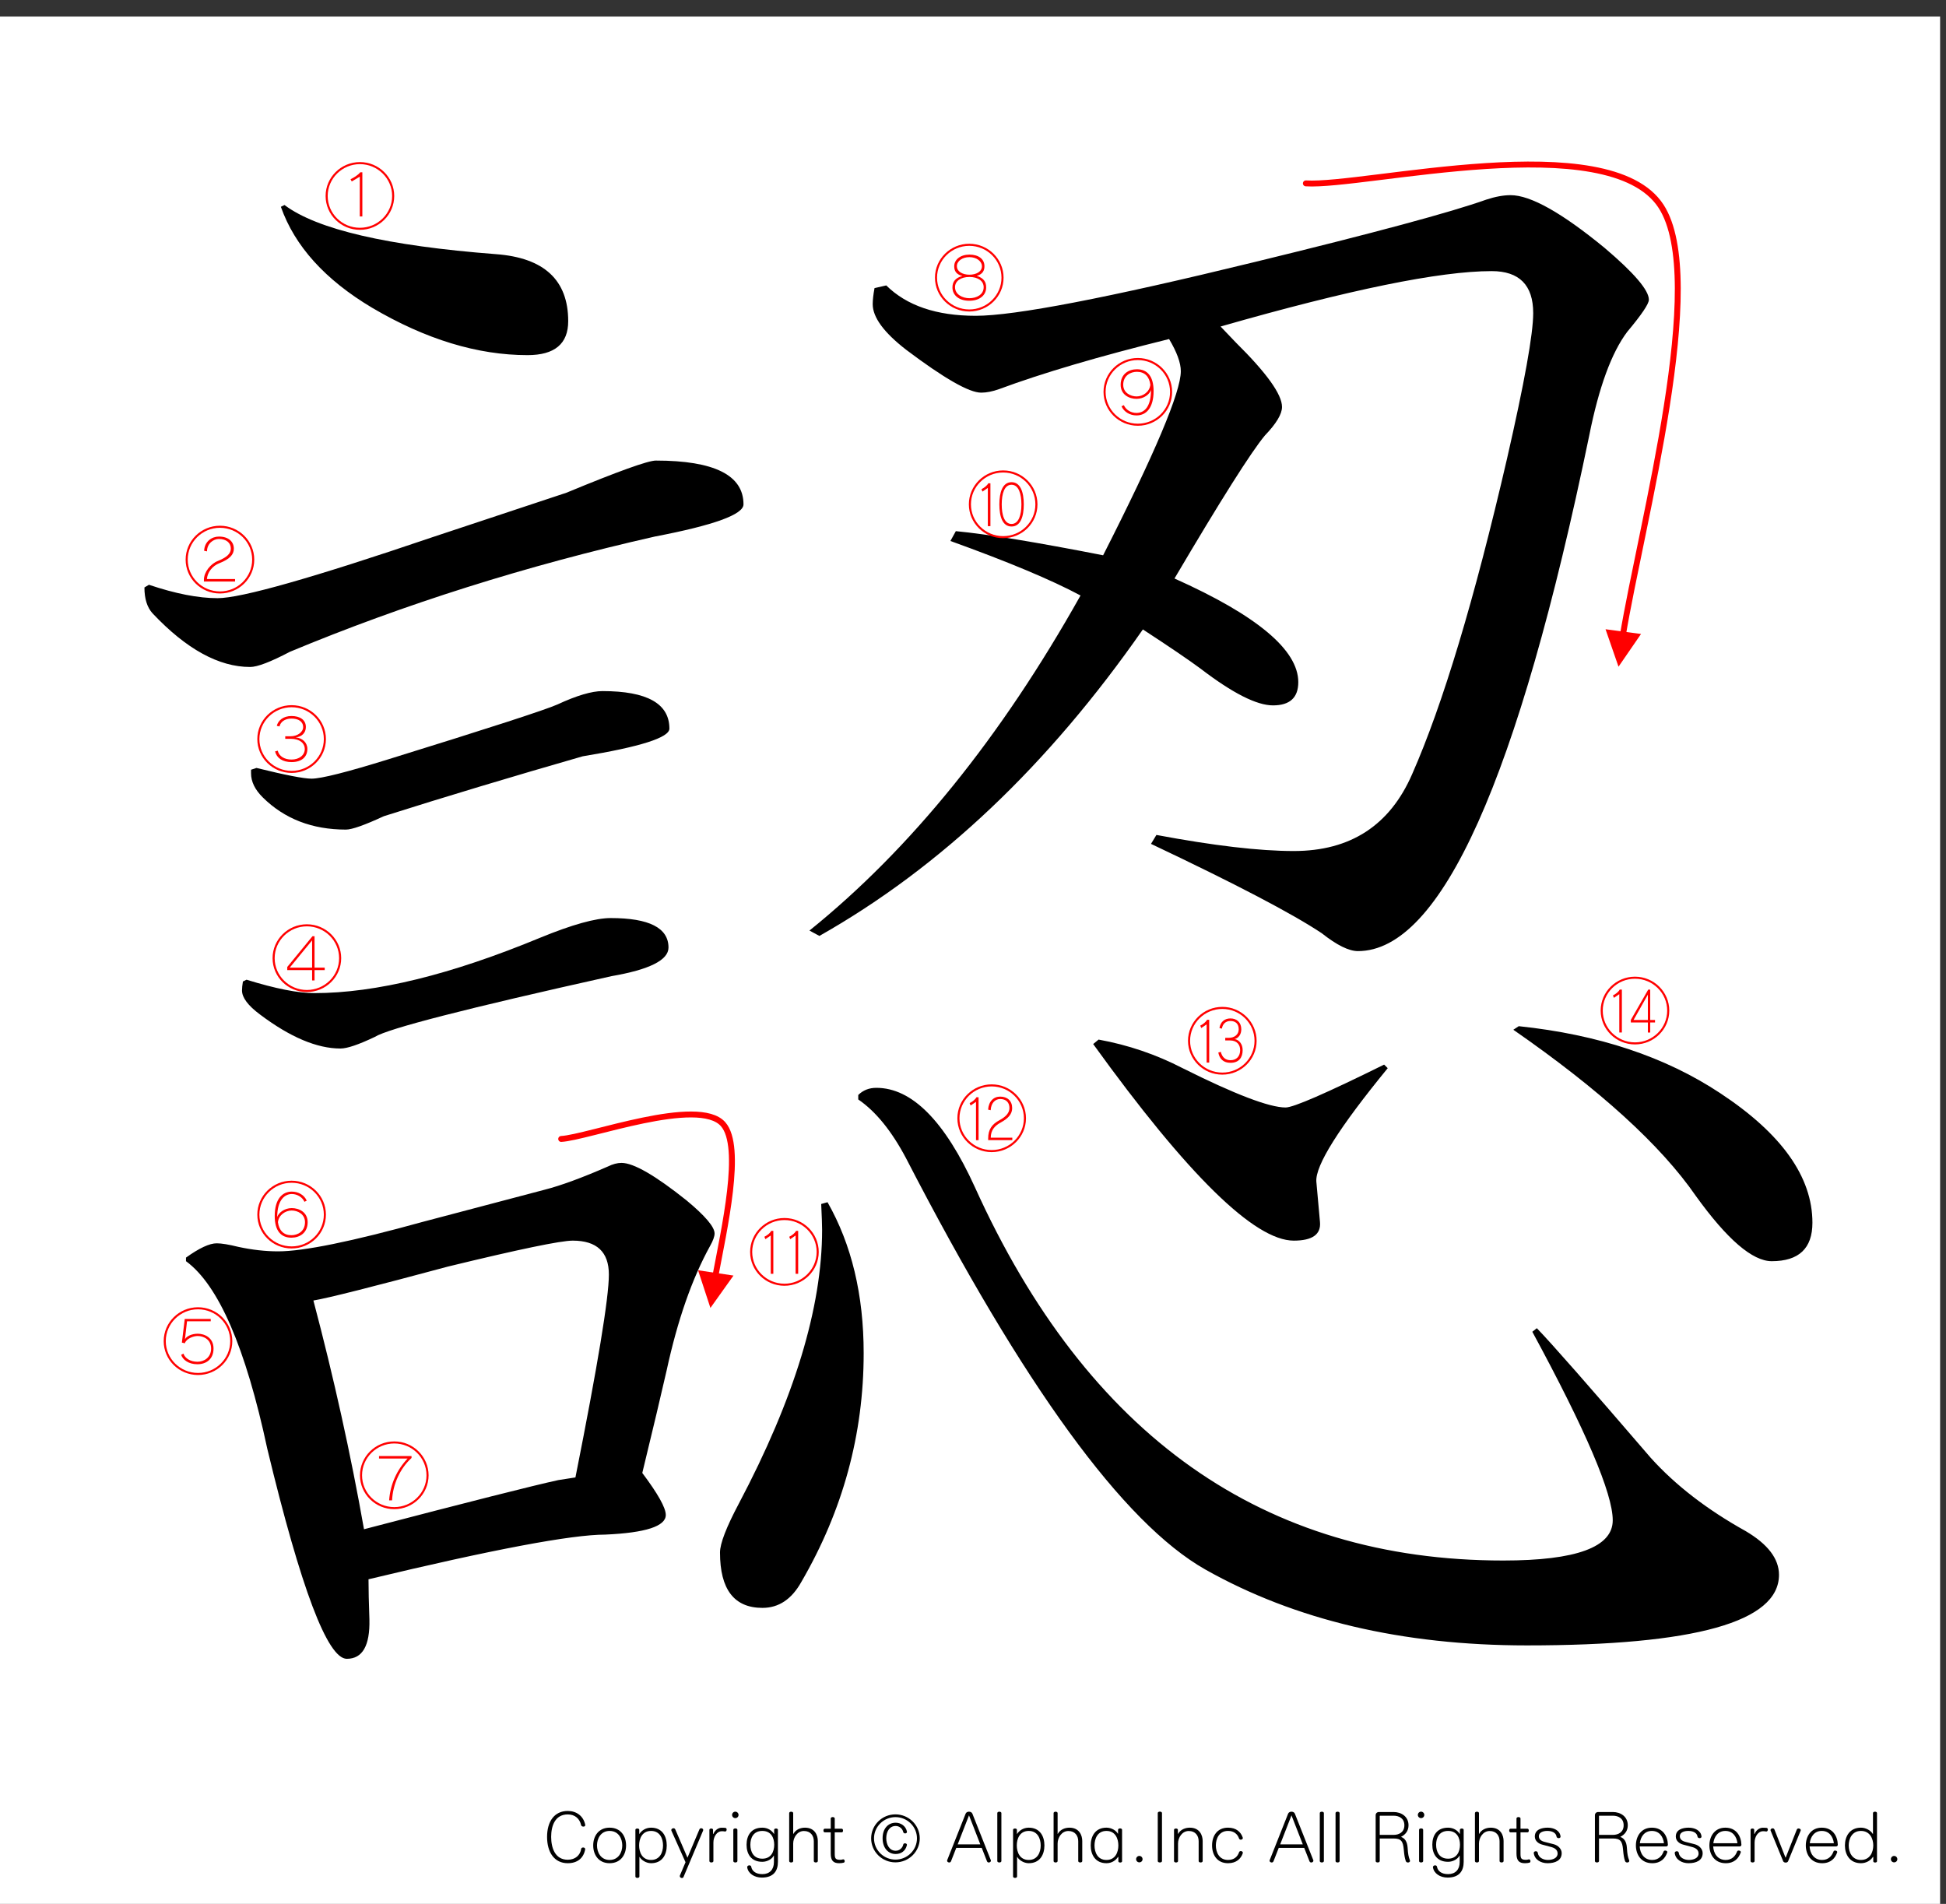 <?xml version="1.0" encoding="utf-8"?>
<!-- Generator: Adobe Illustrator 16.0.3, SVG Export Plug-In . SVG Version: 6.00 Build 0)  -->
<!DOCTYPE svg PUBLIC "-//W3C//DTD SVG 1.1//EN" "http://www.w3.org/Graphics/SVG/1.1/DTD/svg11.dtd">
<svg version="1.1" id="レイヤー_1" xmlns="http://www.w3.org/2000/svg" xmlns:xlink="http://www.w3.org/1999/xlink" x="0px"
	 y="0px" width="329.66px" height="322.52px" viewBox="0 0 329.66 322.52" enable-background="new 0 0 329.66 322.52"
	 xml:space="preserve">
<rect x="0" y="0" width="329.66" height="322.52" fill="#333333" stroke="none"/>
<g>
	<polygon fill-rule="evenodd" clip-rule="evenodd" fill="#FFFFFF" points="-1,2.815 328.662,2.815 328.662,323.19 -1,323.19 
		-1,2.815 	"/>
	<g>
		<path d="M98.827,309.429c-0.17,0-0.352-0.084-0.388-0.264c-0.243-1.092-1.056-1.8-2.256-1.8c-2.184,0-2.814,1.979-2.814,3.803
			c0,1.822,0.631,3.873,2.814,3.873c1.322,0,2.123-0.815,2.268-1.835c0.024-0.168,0.182-0.239,0.34-0.239
			c0.182,0,0.34,0.096,0.34,0.275c0,0.013,0,0.024,0,0.048c-0.279,1.512-1.347,2.339-2.948,2.339c-2.293,0-3.506-1.858-3.506-4.461
			c0-2.579,1.213-4.39,3.506-4.39c1.443,0,2.656,0.827,2.96,2.362c0,0.012,0,0.036,0,0.048
			C99.142,309.345,98.996,309.429,98.827,309.429z"/>
		<path d="M103.269,315.629c-1.893,0-2.778-1.463-2.778-3.01c0-1.548,0.886-3.011,2.778-3.011c1.904,0,2.79,1.463,2.79,3.011
			C106.059,314.167,105.173,315.629,103.269,315.629z M103.269,310.161c-1.504,0-2.135,1.308-2.135,2.459s0.631,2.458,2.135,2.458
			c1.516,0,2.147-1.307,2.147-2.458S104.785,310.161,103.269,310.161z"/>
		<path d="M110.295,315.629c-0.886,0-1.674-0.575-1.941-1.056h-0.037v3.311c0,0.312-0.679,0.312-0.679,0v-7.916
			c0-0.287,0.655-0.287,0.655,0v0.72h0.012c0.364-0.575,1.067-1.079,1.99-1.079c1.904,0,2.656,1.463,2.656,3.011
			C112.951,314.167,112.199,315.629,110.295,315.629z M110.295,310.161c-1.517,0-2.026,1.308-2.026,2.459s0.509,2.458,2.026,2.458
			c1.504,0,2.026-1.307,2.026-2.458S111.799,310.161,110.295,310.161z"/>
		<path d="M119.104,310.113l-3.312,7.844c-0.048,0.132-0.158,0.18-0.279,0.18c-0.17,0-0.352-0.132-0.352-0.312
			c0-0.048,0-0.084,0.024-0.132l0.946-2.231l-2.39-5.337c-0.012-0.036-0.024-0.072-0.024-0.107c0-0.181,0.182-0.313,0.376-0.313
			c0.122,0,0.243,0.061,0.303,0.204l2.063,4.785l2.026-4.797c0.061-0.132,0.182-0.192,0.291-0.192c0.182,0,0.352,0.12,0.352,0.288
			C119.128,310.029,119.116,310.077,119.104,310.113z"/>
		<path d="M122.854,310.256c-0.012,0-0.024,0-0.036,0c-0.207-0.036-0.376-0.048-0.546-0.048c-0.776,0-1.419,0.863-1.419,1.931v3.131
			c0,0.312-0.679,0.312-0.679,0v-5.302c0-0.144,0.158-0.216,0.315-0.216s0.303,0.072,0.303,0.216v0.696h0.061
			c0.23-0.588,0.813-1.044,1.371-1.044c0.219,0,0.449,0,0.655,0.024c0.158,0.012,0.218,0.156,0.218,0.288
			C123.097,310.088,123.012,310.256,122.854,310.256z"/>
		<path d="M124.565,307.99c-0.303,0-0.546-0.24-0.546-0.54s0.243-0.552,0.546-0.552c0.304,0,0.546,0.252,0.546,0.552
			S124.869,307.99,124.565,307.99z M124.226,315.27v-5.302c0-0.312,0.691-0.312,0.691,0v5.302
			C124.917,315.582,124.226,315.582,124.226,315.27z"/>
		<path d="M129.055,318.064c-1.274,0-2.329-0.707-2.475-1.738c0-0.013,0-0.024,0-0.036c0-0.192,0.182-0.3,0.364-0.3
			c0.146,0,0.292,0.071,0.315,0.228c0.122,0.708,0.728,1.26,1.893,1.26c1.225,0,1.953-0.78,1.953-2.027v-1.104h-0.037
			c-0.255,0.54-1.055,1.044-1.929,1.044c-1.904,0-2.669-1.332-2.669-2.891c0-1.547,0.765-2.891,2.669-2.891
			c0.922,0,1.613,0.479,1.965,1.044h0.036v-0.685c0-0.287,0.643-0.287,0.643,0v5.434
			C131.785,316.876,131.093,318.064,129.055,318.064z M129.14,310.161c-1.517,0-2.026,1.188-2.026,2.339s0.509,2.362,2.026,2.362
			c1.504,0,2.014-1.211,2.014-2.362S130.645,310.161,129.14,310.161z"/>
		<path d="M137.864,315.27v-3.358c0-0.947-0.546-1.739-1.674-1.739c-1.128,0-1.82,1.115-1.82,2.123v2.975
			c0,0.312-0.679,0.312-0.679,0v-8.132c0-0.312,0.679-0.312,0.679,0v3.526h0.024c0.424-0.744,1.201-1.056,1.977-1.056
			c1.687,0,2.171,1.319,2.171,2.255v3.406C138.543,315.582,137.864,315.582,137.864,315.27z"/>
		<path d="M142.937,315.534c-0.206,0.06-0.485,0.096-0.776,0.096c-0.995,0-1.431-0.443-1.431-1.643v-3.586h-1.019
			c-0.146,0-0.218-0.156-0.218-0.313c0-0.155,0.073-0.3,0.218-0.3h1.019v-1.739c0-0.312,0.679-0.312,0.679,0v1.739h1.189
			c0.146,0,0.218,0.156,0.218,0.313c0,0.155-0.073,0.3-0.218,0.3h-1.189v3.562c0,0.815,0.073,1.092,0.946,1.092
			c0.121,0,0.267-0.024,0.424-0.072c0.024-0.012,0.049-0.012,0.073-0.012c0.158,0,0.243,0.168,0.243,0.312
			C143.094,315.402,143.046,315.498,142.937,315.534z"/>
	</g>
	<g>
		<path d="M151.687,315.486c-2.269,0-4.112-1.823-4.112-4.065c0-2.243,1.844-4.066,4.112-4.066s4.125,1.823,4.125,4.066
			C155.812,313.663,153.956,315.486,151.687,315.486z M151.699,307.822c-2.001,0-3.639,1.619-3.639,3.599
			c0,1.979,1.638,3.598,3.639,3.598s3.639-1.619,3.639-3.598C155.338,309.441,153.701,307.822,151.699,307.822z M153.628,312.571
			c-0.23,0.984-0.97,1.5-1.892,1.5c-1.298,0-2.22-1.044-2.22-2.675c0-1.619,0.922-2.627,2.22-2.627c0.837,0,1.71,0.528,1.904,1.512
			c0,0.012,0,0.036,0,0.048c0,0.168-0.146,0.252-0.303,0.252c-0.146,0-0.291-0.072-0.328-0.24c-0.133-0.6-0.679-1.02-1.273-1.02
			c-1.104,0-1.602,1.044-1.602,2.075s0.498,2.123,1.602,2.123c0.655,0,1.165-0.492,1.273-1.044c0.024-0.144,0.158-0.216,0.303-0.216
			c0.158,0,0.328,0.096,0.328,0.252C153.64,312.536,153.628,312.547,153.628,312.571z"/>
	</g>
	<g>
		<path d="M167.502,315.509c-0.121,0-0.244-0.06-0.305-0.216l-0.885-2.255h-4.319l-0.885,2.255
			c-0.061,0.156-0.182,0.216-0.303,0.216c-0.182,0-0.364-0.132-0.364-0.3c0-0.023,0-0.06,0.012-0.084l3.13-7.892
			c0.182-0.443,0.958-0.443,1.14,0l3.13,7.892c0.012,0.024,0.012,0.061,0.012,0.084
			C167.865,315.377,167.684,315.509,167.502,315.509z M164.153,307.522l-1.917,4.917h3.834L164.153,307.522z"/>
		<path d="M168.947,315.27v-8.132c0-0.312,0.691-0.312,0.691,0v8.132C169.639,315.582,168.947,315.582,168.947,315.27z"/>
		<path d="M174.273,315.629c-0.885,0-1.674-0.575-1.941-1.056h-0.035v3.311c0,0.312-0.68,0.312-0.68,0v-7.916
			c0-0.287,0.654-0.287,0.654,0v0.72h0.012c0.365-0.575,1.068-1.079,1.99-1.079c1.904,0,2.656,1.463,2.656,3.011
			C176.93,314.167,176.178,315.629,174.273,315.629z M174.273,310.161c-1.516,0-2.025,1.308-2.025,2.459s0.51,2.458,2.025,2.458
			c1.504,0,2.025-1.307,2.025-2.458S175.777,310.161,174.273,310.161z"/>
		<path d="M182.658,315.27v-3.358c0-0.947-0.547-1.739-1.674-1.739c-1.129,0-1.82,1.115-1.82,2.123v2.975c0,0.312-0.68,0.312-0.68,0
			v-8.132c0-0.312,0.68-0.312,0.68,0v3.526h0.023c0.426-0.744,1.201-1.056,1.979-1.056c1.686,0,2.172,1.319,2.172,2.255v3.406
			C183.338,315.582,182.658,315.582,182.658,315.27z"/>
		<path d="M189.453,315.306v-0.744h-0.061c-0.352,0.563-1.031,1.067-1.953,1.067c-1.904,0-2.668-1.463-2.668-3.01
			c0-1.548,0.764-3.011,2.668-3.011c0.873,0,1.65,0.504,1.93,1.02h0.035v-0.66c0-0.312,0.68-0.312,0.68,0v5.338
			C190.084,315.582,189.453,315.582,189.453,315.306z M187.439,310.161c-1.516,0-2.025,1.308-2.025,2.459s0.51,2.458,2.025,2.458
			c1.504,0,2.014-1.307,2.014-2.458S188.943,310.161,187.439,310.161z"/>
		<path d="M193.01,315.486c-0.303,0-0.547-0.24-0.547-0.54s0.244-0.552,0.547-0.552s0.545,0.252,0.545,0.552
			S193.313,315.486,193.01,315.486z"/>
		<path d="M196.129,315.27v-8.144c0-0.312,0.715-0.312,0.715,0v8.144C196.844,315.582,196.129,315.582,196.129,315.27z"/>
		<path d="M203.057,315.27v-3.358c0-0.947-0.547-1.739-1.674-1.739c-1.129,0-1.82,1.115-1.82,2.123v2.975c0,0.312-0.68,0.312-0.68,0
			v-5.302c0-0.287,0.656-0.287,0.656,0v0.696h0.023c0.424-0.744,1.225-1.056,2.002-1.056c1.686,0,2.172,1.319,2.172,2.255v3.406
			C203.736,315.582,203.057,315.582,203.057,315.27z"/>
		<path d="M210.531,313.939c-0.314,0.935-1.092,1.69-2.498,1.69c-1.893,0-2.705-1.463-2.705-3.01c0-1.548,0.813-3.011,2.705-3.011
			c1.395,0,2.158,0.731,2.486,1.655c0.012,0.036,0.023,0.072,0.023,0.107c0,0.168-0.182,0.276-0.352,0.276
			c-0.121,0-0.242-0.061-0.291-0.204c-0.254-0.731-0.85-1.283-1.867-1.283c-1.506,0-2.063,1.308-2.063,2.459
			s0.557,2.458,2.063,2.458c1.031,0,1.613-0.539,1.879-1.319c0.037-0.119,0.158-0.18,0.291-0.18c0.17,0,0.34,0.108,0.34,0.276
			C210.543,313.878,210.543,313.903,210.531,313.939z"/>
		<path d="M222.131,315.509c-0.121,0-0.242-0.06-0.303-0.216l-0.887-2.255h-4.318l-0.885,2.255
			c-0.061,0.156-0.182,0.216-0.303,0.216c-0.182,0-0.365-0.132-0.365-0.3c0-0.023,0-0.06,0.014-0.084l3.129-7.892
			c0.182-0.443,0.959-0.443,1.141,0l3.129,7.892c0.012,0.024,0.012,0.061,0.012,0.084
			C222.494,315.377,222.313,315.509,222.131,315.509z M218.783,307.522l-1.916,4.917h3.832L218.783,307.522z"/>
		<path d="M223.578,315.27v-8.132c0-0.312,0.691-0.312,0.691,0v8.132C224.27,315.582,223.578,315.582,223.578,315.27z"/>
		<path d="M226.246,315.27v-8.132c0-0.312,0.691-0.312,0.691,0v8.132C226.938,315.582,226.246,315.582,226.246,315.27z"/>
		<path d="M238.514,315.509c-0.158,0-0.316-0.071-0.377-0.264c-0.17-0.527-0.242-0.936-0.328-1.895
			c-0.121-1.439-0.447-1.907-1.734-1.907h-2.342v3.826c0,0.312-0.691,0.312-0.691,0v-7.771c0-0.313,0.244-0.54,0.547-0.54h2.486
			c1.311,0,2.535,0.768,2.535,2.242c0,0.912-0.473,1.56-1.273,1.968c0.654,0.239,1.043,0.791,1.117,1.799
			c0.072,1.175,0.156,1.535,0.387,2.171c0.012,0.036,0.025,0.071,0.025,0.096C238.865,315.414,238.684,315.509,238.514,315.509z
			 M236.074,307.583h-2.279c-0.037,0-0.063,0.023-0.063,0.06v3.19h2.342c0.934,0,1.832-0.456,1.832-1.632
			C237.906,308.026,237.008,307.583,236.074,307.583z"/>
		<path d="M240.736,307.99c-0.305,0-0.547-0.24-0.547-0.54s0.242-0.552,0.547-0.552c0.303,0,0.545,0.252,0.545,0.552
			S241.039,307.99,240.736,307.99z M240.396,315.27v-5.302c0-0.312,0.691-0.312,0.691,0v5.302
			C241.088,315.582,240.396,315.582,240.396,315.27z"/>
		<path d="M245.225,318.064c-1.273,0-2.328-0.707-2.475-1.738c0-0.013,0-0.024,0-0.036c0-0.192,0.182-0.3,0.363-0.3
			c0.146,0,0.291,0.071,0.316,0.228c0.121,0.708,0.727,1.26,1.893,1.26c1.225,0,1.953-0.78,1.953-2.027v-1.104h-0.037
			c-0.254,0.54-1.055,1.044-1.93,1.044c-1.904,0-2.668-1.332-2.668-2.891c0-1.547,0.764-2.891,2.668-2.891
			c0.924,0,1.615,0.479,1.967,1.044h0.035v-0.685c0-0.287,0.643-0.287,0.643,0v5.434
			C247.953,316.876,247.262,318.064,245.225,318.064z M245.309,310.161c-1.516,0-2.025,1.188-2.025,2.339s0.51,2.362,2.025,2.362
			c1.506,0,2.016-1.211,2.016-2.362S246.814,310.161,245.309,310.161z"/>
		<path d="M254.033,315.27v-3.358c0-0.947-0.545-1.739-1.674-1.739c-1.127,0-1.818,1.115-1.818,2.123v2.975
			c0,0.312-0.68,0.312-0.68,0v-8.132c0-0.312,0.68-0.312,0.68,0v3.526h0.023c0.424-0.744,1.201-1.056,1.977-1.056
			c1.688,0,2.172,1.319,2.172,2.255v3.406C254.713,315.582,254.033,315.582,254.033,315.27z"/>
		<path d="M259.107,315.534c-0.207,0.06-0.486,0.096-0.777,0.096c-0.994,0-1.432-0.443-1.432-1.643v-3.586h-1.02
			c-0.145,0-0.217-0.156-0.217-0.313c0-0.155,0.072-0.3,0.217-0.3h1.02v-1.739c0-0.312,0.68-0.312,0.68,0v1.739h1.189
			c0.145,0,0.217,0.156,0.217,0.313c0,0.155-0.072,0.3-0.217,0.3h-1.189v3.562c0,0.815,0.072,1.092,0.945,1.092
			c0.123,0,0.268-0.024,0.426-0.072c0.023-0.012,0.049-0.012,0.072-0.012c0.158,0,0.242,0.168,0.242,0.312
			C259.264,315.402,259.215,315.498,259.107,315.534z"/>
		<path d="M262.164,315.629c-1.139,0-2.195-0.6-2.34-1.715c0-0.012,0-0.024,0-0.036c0-0.168,0.17-0.275,0.352-0.275
			c0.158,0,0.303,0.084,0.328,0.252c0.096,0.803,0.908,1.223,1.723,1.223c0.764,0,1.637-0.3,1.637-1.079
			c0-0.516-0.314-0.888-1.02-1.092c-0.461-0.132-0.971-0.264-1.602-0.432c-0.643-0.168-1.236-0.636-1.236-1.367
			c0-1.175,1.141-1.499,2.184-1.499c1.006,0,2.063,0.456,2.172,1.487c0,0.012,0,0.023,0,0.036c0,0.168-0.158,0.252-0.316,0.252
			c-0.17,0-0.34-0.097-0.363-0.265c-0.098-0.684-0.813-0.959-1.564-0.959c-0.668,0-1.432,0.228-1.432,0.888
			c0,0.468,0.291,0.815,1.066,0.995c0.475,0.108,0.959,0.24,1.457,0.372c0.764,0.204,1.346,0.804,1.346,1.511
			C264.555,315.186,263.426,315.629,262.164,315.629z"/>
		<path d="M275.658,315.509c-0.158,0-0.316-0.071-0.377-0.264c-0.17-0.527-0.242-0.936-0.328-1.895
			c-0.121-1.439-0.447-1.907-1.734-1.907h-2.342v3.826c0,0.312-0.691,0.312-0.691,0v-7.771c0-0.313,0.244-0.54,0.547-0.54h2.486
			c1.311,0,2.535,0.768,2.535,2.242c0,0.912-0.473,1.56-1.273,1.968c0.654,0.239,1.043,0.791,1.117,1.799
			c0.072,1.175,0.156,1.535,0.387,2.171c0.012,0.036,0.025,0.071,0.025,0.096C276.01,315.414,275.828,315.509,275.658,315.509z
			 M273.219,307.583h-2.279c-0.037,0-0.063,0.023-0.063,0.06v3.19h2.342c0.934,0,1.832-0.456,1.832-1.632
			C275.051,308.026,274.152,307.583,273.219,307.583z"/>
		<path d="M282.258,312.788h-4.488c0.061,1.151,0.717,2.29,2.123,2.29c1.031,0,1.639-0.647,1.93-1.438
			c0.035-0.108,0.156-0.156,0.266-0.156c0.17,0,0.365,0.096,0.365,0.252c0,0.012,0,0.036-0.014,0.06
			c-0.338,0.983-1.066,1.835-2.547,1.835c-1.893,0-2.766-1.487-2.766-3.01c0-1.512,0.861-3.011,2.705-3.011
			c1.869,0,2.67,1.439,2.717,2.866c0,0.013,0,0.013,0,0.024C282.549,312.667,282.428,312.788,282.258,312.788z M279.832,310.161
			c-1.262,0-1.904,0.983-2.037,2.087h4.088C281.748,311.144,281.105,310.161,279.832,310.161z"/>
		<path d="M286.045,315.629c-1.139,0-2.195-0.6-2.34-1.715c0-0.012,0-0.024,0-0.036c0-0.168,0.17-0.275,0.352-0.275
			c0.158,0,0.303,0.084,0.328,0.252c0.096,0.803,0.908,1.223,1.723,1.223c0.764,0,1.637-0.3,1.637-1.079
			c0-0.516-0.314-0.888-1.02-1.092c-0.461-0.132-0.971-0.264-1.602-0.432c-0.643-0.168-1.236-0.636-1.236-1.367
			c0-1.175,1.141-1.499,2.184-1.499c1.006,0,2.063,0.456,2.172,1.487c0,0.012,0,0.023,0,0.036c0,0.168-0.158,0.252-0.316,0.252
			c-0.17,0-0.34-0.097-0.363-0.265c-0.098-0.684-0.813-0.959-1.564-0.959c-0.668,0-1.432,0.228-1.432,0.888
			c0,0.468,0.291,0.815,1.066,0.995c0.475,0.108,0.959,0.24,1.457,0.372c0.764,0.204,1.346,0.804,1.346,1.511
			C288.436,315.186,287.307,315.629,286.045,315.629z"/>
		<path d="M294.709,312.788h-4.488c0.061,1.151,0.715,2.29,2.123,2.29c1.031,0,1.637-0.647,1.928-1.438
			c0.037-0.108,0.158-0.156,0.268-0.156c0.17,0,0.363,0.096,0.363,0.252c0,0.012,0,0.036-0.012,0.06
			c-0.34,0.983-1.068,1.835-2.547,1.835c-1.893,0-2.766-1.487-2.766-3.01c0-1.512,0.861-3.011,2.705-3.011
			c1.867,0,2.668,1.439,2.717,2.866c0,0.013,0,0.013,0,0.024C295,312.667,294.879,312.788,294.709,312.788z M292.283,310.161
			c-1.262,0-1.904,0.983-2.039,2.087h4.088C294.199,311.144,293.557,310.161,292.283,310.161z"/>
		<path d="M299.236,310.256c-0.012,0-0.025,0-0.037,0c-0.205-0.036-0.375-0.048-0.545-0.048c-0.777,0-1.42,0.863-1.42,1.931v3.131
			c0,0.312-0.68,0.312-0.68,0v-5.302c0-0.144,0.158-0.216,0.316-0.216c0.156,0,0.303,0.072,0.303,0.216v0.696h0.061
			c0.23-0.588,0.813-1.044,1.371-1.044c0.219,0,0.449,0,0.654,0.024c0.158,0.012,0.219,0.156,0.219,0.288
			C299.479,310.088,299.395,310.256,299.236,310.256z"/>
		<path d="M305.035,310.125l-2.123,5.169c-0.061,0.156-0.23,0.229-0.412,0.229s-0.363-0.084-0.424-0.229l-2.123-5.181
			c-0.012-0.036-0.025-0.061-0.025-0.096c0-0.156,0.195-0.3,0.365-0.3c0.133,0,0.254,0.071,0.314,0.228l1.855,4.713h0.049
			l1.869-4.713c0.049-0.144,0.182-0.204,0.303-0.204c0.182,0,0.377,0.12,0.377,0.288
			C305.061,310.065,305.047,310.088,305.035,310.125z"/>
		<path d="M311.041,312.788h-4.488c0.061,1.151,0.717,2.29,2.123,2.29c1.031,0,1.639-0.647,1.93-1.438
			c0.035-0.108,0.156-0.156,0.266-0.156c0.17,0,0.365,0.096,0.365,0.252c0,0.012,0,0.036-0.014,0.06
			c-0.338,0.983-1.066,1.835-2.547,1.835c-1.893,0-2.766-1.487-2.766-3.01c0-1.512,0.861-3.011,2.705-3.011
			c1.869,0,2.67,1.439,2.717,2.866c0,0.013,0,0.013,0,0.024C311.332,312.667,311.211,312.788,311.041,312.788z M308.615,310.161
			c-1.262,0-1.904,0.983-2.037,2.087h4.088C310.531,311.144,309.889,310.161,308.615,310.161z"/>
		<path d="M317.34,315.306v-0.744h-0.061c-0.352,0.563-1.092,1.067-2.025,1.067c-1.893,0-2.717-1.463-2.717-3.01
			c0-1.548,0.824-3.011,2.717-3.011c0.885,0,1.697,0.527,2.002,1.056h0.035v-3.526c0-0.312,0.68-0.312,0.68,0v8.168
			C317.971,315.582,317.34,315.582,317.34,315.306z M315.254,310.161c-1.504,0-2.074,1.308-2.074,2.459s0.57,2.458,2.074,2.458
			c1.516,0,2.086-1.307,2.086-2.458S316.77,310.161,315.254,310.161z"/>
		<path d="M320.871,315.486c-0.303,0-0.545-0.24-0.545-0.54s0.242-0.552,0.545-0.552c0.305,0,0.547,0.252,0.547,0.552
			S321.176,315.486,320.871,315.486z"/>
	</g>
	<g>
		<path d="M24.467,99.514l0.765-0.454c4.489,1.514,8.366,2.271,11.633,2.271c3.979,0,16.072-3.429,36.277-10.293l22.807-7.568
			c8.775-3.633,13.827-5.449,15.154-5.449c9.897,0,14.848,2.474,14.848,7.417c0,1.717-5.001,3.534-15,5.449
			c-21.838,4.945-42.453,11.454-61.839,19.526c-3.267,1.717-5.511,2.573-6.735,2.573c-5.307,0-10.817-3.027-16.531-9.082
			C24.926,102.896,24.467,101.432,24.467,99.514z M31.508,213.645v-0.605c2.243-1.613,3.98-2.422,5.204-2.422
			c0.816,0,2.041,0.203,3.674,0.605c2.346,0.506,4.592,0.757,6.735,0.757c4.286,0,12.449-1.665,24.491-4.995
			c3.061-0.807,9.949-2.623,20.664-5.449c2.755-0.705,6.326-2.018,10.715-3.936c0.815-0.402,1.581-0.605,2.296-0.605
			c2.04,0,5.714,2.119,11.021,6.357c3.162,2.625,4.745,4.491,4.745,5.601c0,0.506-0.256,1.211-0.766,2.119
			c-3.061,5.551-5.51,12.563-7.347,21.04c-0.918,4.037-2.296,9.839-4.133,17.407c2.652,3.533,3.98,5.903,3.98,7.114
			c0,1.918-3.42,3.027-10.256,3.33c-5.716,0-19.083,2.523-40.104,7.568c0,1.715,0.05,3.985,0.153,6.812
			c0.101,4.439-1.174,6.66-3.827,6.66c-3.267,0-7.756-11.858-13.47-35.571C41.611,228.278,37.019,217.682,31.508,213.645z
			 M41.764,165.964c4.898,1.514,8.725,2.271,11.48,2.271c10.408,0,23.163-3.127,38.267-9.385c5.408-2.218,9.388-3.33,11.939-3.33
			c6.529,0,9.796,1.665,9.796,4.995c0,2.119-3.214,3.734-9.643,4.844c-24.491,5.449-37.861,8.881-40.104,10.293
			c-2.755,1.313-4.695,1.968-5.816,1.968c-3.98,0-8.522-1.916-13.623-5.752c-2.042-1.514-3.062-2.876-3.062-4.087
			c0-0.402,0.05-0.908,0.153-1.514L41.764,165.964z M42.529,130.393l0.918-0.303c4.898,1.211,8.01,1.816,9.337,1.816
			c1.631,0,6.02-1.109,13.164-3.33c16.938-5.246,26.428-8.325,28.471-9.233c3.265-1.514,5.816-2.271,7.653-2.271
			c7.55,0,11.327,2.119,11.327,6.357c0,1.514-4.898,3.08-14.694,4.692c-11.939,3.432-23.166,6.812-33.675,10.142
			c-3.267,1.514-5.41,2.271-6.429,2.271c-5.716,0-10.409-1.816-14.083-5.449c-1.327-1.31-1.99-2.672-1.99-4.087
			C42.529,130.899,42.529,130.696,42.529,130.393z M48.193,34.729c5.51,4.139,17.45,6.913,35.818,8.325
			c8.163,0.605,12.245,4.39,12.245,11.353c0,3.836-2.296,5.752-6.888,5.752c-8.472,0-17.247-2.672-26.328-8.022
			c-7.96-4.742-13.114-10.444-15.46-17.104L48.193,34.729z M61.663,259.055c17.756-4.641,28.724-7.417,32.91-8.325l2.908-0.454
			c3.774-18.971,5.664-30.425,5.664-34.36c0-3.834-2.042-5.752-6.123-5.752c-2.042,0-9.083,1.464-21.124,4.39
			c-12.757,3.432-20.358,5.35-22.807,5.752C56.559,233.424,59.417,246.34,61.663,259.055z M139.115,203.958l1.071-0.303
			c4.08,7.166,6.123,15.692,6.123,25.581c0,13.725-3.521,26.641-10.562,38.75c-1.633,2.926-3.827,4.39-6.582,4.39
			c-4.798,0-7.194-3.129-7.194-9.385c0-1.514,1.071-4.288,3.214-8.325c9.387-17.76,14.082-33.199,14.082-46.318
			C139.268,207.541,139.215,206.077,139.115,203.958z M138.809,158.547l-1.684-0.908c17.144-13.824,32.451-32.745,45.92-56.763
			c-4.898-2.623-12.244-5.7-22.041-9.233l0.918-1.665c5.304,0.506,13.623,1.869,24.951,4.087
			c8.773-17.256,13.162-27.648,13.162-31.182c0-1.412-0.664-3.229-1.988-5.449c-11.84,2.928-21.43,5.752-28.777,8.477
			c-1.125,0.404-2.143,0.605-3.061,0.605c-2.043,0-6.277-2.422-12.706-7.266c-3.776-2.926-5.664-5.499-5.664-7.72
			c0-0.705,0.101-1.613,0.306-2.725l1.99-0.454c3.468,3.432,8.52,5.146,15.153,5.146c6.633,0,22.348-3.027,47.146-9.082
			c20.305-4.943,33.418-8.477,39.338-10.596c1.531-0.504,2.908-0.757,4.133-0.757c3.367,0,8.672,2.978,15.918,8.931
			c5,4.238,7.502,7.167,7.502,8.779c0,0.707-1.225,2.523-3.674,5.449c-2.656,3.534-4.799,9.385-6.43,17.559
			c-12.043,58.227-25.104,87.339-39.186,87.339c-1.531,0-3.572-1.007-6.123-3.027c-5-3.33-14.645-8.375-28.93-15.137l0.918-1.514
			c9.695,1.816,17.451,2.725,23.268,2.725c9.59,0,16.275-4.337,20.051-13.018c5.205-11.807,10.563-29.616,16.072-53.433
			c2.959-12.916,4.439-21.139,4.439-24.673c0-4.742-2.348-7.114-7.041-7.114c-8.777,0-24.084,3.129-45.92,9.385l2.602,2.725
			c5.205,5.146,7.807,8.779,7.807,10.898c0,1.211-0.971,2.826-2.908,4.844c-2.35,2.826-7.449,10.898-15.307,24.219
			c13.979,6.258,20.971,12.109,20.971,17.559c0,2.625-1.432,3.936-4.287,3.936c-2.754,0-6.838-2.067-12.244-6.206
			c-2.043-1.514-5.309-3.732-9.797-6.66C177.586,129.636,159.32,146.944,138.809,158.547z M145.391,186.248v-0.757
			c0.816-0.807,1.837-1.211,3.062-1.211c6.02,0,11.581,5.601,16.685,16.802c19.08,42.182,48.93,63.271,89.545,63.271
			c12.346,0,18.521-2.271,18.521-6.812s-4.543-15.187-13.623-31.938l0.766-0.605c2.447,2.523,8.877,9.839,19.285,21.948
			c4.184,4.643,9.541,8.779,16.072,12.412c3.775,2.221,5.664,4.692,5.664,7.417c0,7.971-14.236,11.958-42.707,11.958
			c-21.123,0-39.287-4.29-54.492-12.866c-13.879-7.871-30.766-31.08-50.665-69.629C151.054,191.597,148.349,188.267,145.391,186.248
			z M185.189,176.863l0.918-0.757c4.998,0.908,9.744,2.523,14.234,4.844c8.879,4.441,14.695,6.66,17.449,6.66
			c1.326,0,6.889-2.422,16.686-7.266l0.611,0.605c-8.266,10.092-12.297,16.499-12.092,19.224l0.613,6.812
			c0.203,2.119-1.277,3.179-4.439,3.179C212.535,210.164,201.209,199.064,185.189,176.863z M256.365,174.441l0.918-0.605
			c13.471,1.414,24.848,5.198,34.135,11.353c10.408,6.863,15.613,14.179,15.613,21.948c0,4.34-2.297,6.509-6.889,6.509
			c-3.268,0-7.553-3.683-12.857-11.05C281.365,194.019,271.061,184.634,256.365,174.441z"/>
	</g>
	<g>
		<path fill="#FF0000" d="M60.971,38.935c-3.203,0-5.811-2.566-5.811-5.733c0-3.166,2.608-5.745,5.811-5.745
			s5.811,2.579,5.811,5.745C66.782,36.369,64.174,38.935,60.971,38.935z M60.971,27.805c-3.008,0-5.459,2.423-5.459,5.397
			c0,2.975,2.451,5.385,5.459,5.385s5.459-2.411,5.459-5.385C66.43,30.228,63.979,27.805,60.971,27.805z M60.947,36.668v-6.74
			l-1.358,0.815l-0.207-0.384c0.51-0.24,1.213-0.648,1.65-1.175h0.352v7.484H60.947z"/>
	</g>
	<g>
		<path fill="#FF0000" d="M37.26,100.537c-3.203,0-5.811-2.566-5.811-5.733c0-3.166,2.608-5.745,5.811-5.745
			s5.811,2.579,5.811,5.745C43.071,97.97,40.463,100.537,37.26,100.537z M37.26,89.407c-3.008,0-5.459,2.423-5.459,5.397
			c0,2.975,2.451,5.385,5.459,5.385s5.459-2.411,5.459-5.385C42.719,91.83,40.269,89.407,37.26,89.407z M34.543,98.51v-0.3
			c0-1.295,1.128-2.723,2.414-3.202c1.528-0.624,2.147-1.259,2.147-2.087c0-0.924-0.716-1.619-2.038-1.619
			c-0.849,0-1.989,0.708-2.001,2.099l-0.485-0.096c0.073-1.595,1.311-2.411,2.511-2.411c1.638,0,2.523,0.887,2.523,2.051
			c0,1.007-0.704,1.775-2.475,2.471c-1.14,0.444-2.001,1.511-2.086,2.674h4.768v0.42H34.543z"/>
	</g>
	<g>
		<path fill="#FF0000" d="M49.401,130.935c-3.203,0-5.811-2.566-5.811-5.733c0-3.166,2.608-5.745,5.811-5.745
			s5.811,2.579,5.811,5.745C55.211,128.369,52.604,130.935,49.401,130.935z M49.401,119.805c-3.008,0-5.459,2.423-5.459,5.397
			c0,2.975,2.451,5.385,5.459,5.385s5.459-2.411,5.459-5.385C54.86,122.228,52.409,119.805,49.401,119.805z M49.389,129.1
			c-1.528,0-2.523-0.696-2.79-1.811l0.449-0.12c0.243,0.983,1.177,1.5,2.341,1.5c1.262,0,2.244-0.708,2.244-1.799
			c0-0.923-0.813-1.715-2.354-1.715c-0.206,0-0.715,0-0.958,0v-0.432c0.243,0,0.728,0,0.934,0c1.116,0,2.099-0.696,2.099-1.547
			c0-0.959-0.825-1.451-1.978-1.451c-1.165,0-1.868,0.612-2.026,1.331l-0.461-0.096c0.218-0.899,1.092-1.667,2.487-1.667
			c1.468,0,2.438,0.671,2.438,1.859c0,1.02-0.716,1.667-1.723,1.763c1.104,0.096,1.978,0.852,1.978,1.955
			C52.07,128.165,51.172,129.1,49.389,129.1z"/>
	</g>
	<g>
		<path fill="#FF0000" d="M51.987,168.052c-3.203,0-5.811-2.566-5.811-5.733c0-3.166,2.608-5.744,5.811-5.744
			s5.811,2.579,5.811,5.744C57.797,165.486,55.189,168.052,51.987,168.052z M51.987,156.922c-3.008,0-5.459,2.423-5.459,5.396
			c0,2.975,2.451,5.386,5.459,5.386s5.459-2.411,5.459-5.386C57.446,159.345,54.995,156.922,51.987,156.922z M53.285,164.334v1.751
			h-0.413v-1.751h-4.209v-0.528l4.27-5.205h0.352v5.313h1.723v0.42H53.285z M52.872,159.297l-3.785,4.618h3.785V159.297z"/>
	</g>
	<g>
		<path fill="#FF0000" d="M33.542,232.927c-3.203,0-5.811-2.566-5.811-5.732c0-3.167,2.608-5.745,5.811-5.745
			s5.811,2.578,5.811,5.745C39.352,230.361,36.744,232.927,33.542,232.927z M33.542,221.797c-3.008,0-5.459,2.423-5.459,5.397
			c0,2.974,2.451,5.385,5.459,5.385S39,230.168,39,227.195C39,224.22,36.55,221.797,33.542,221.797z M33.444,231.104
			c-1.504,0-2.487-0.756-2.753-1.595l0.388-0.204c0.267,0.804,1.188,1.379,2.377,1.379c1.08,0,2.305-0.695,2.305-2.242
			c0-1.56-1.31-2.123-2.28-2.123c-0.728,0-1.905,0.443-2.171,1.235l-0.498-0.12l0.485-4.006h4.403v0.396h-4.015l-0.352,3.034h0.012
			c0.255-0.504,1.14-0.924,2.159-0.924c1.141,0,2.669,0.659,2.669,2.507C36.174,230.277,34.9,231.104,33.444,231.104z"/>
	</g>
	<g>
		<path fill="#FF0000" d="M49.401,211.49c-3.203,0-5.811-2.566-5.811-5.732c0-3.167,2.608-5.745,5.811-5.745
			s5.811,2.578,5.811,5.745C55.211,208.923,52.604,211.49,49.401,211.49z M49.401,200.36c-3.008,0-5.459,2.423-5.459,5.397
			c0,2.974,2.451,5.385,5.459,5.385s5.459-2.411,5.459-5.385C54.86,202.783,52.409,200.36,49.401,200.36z M49.364,209.667
			c-1.771,0-2.826-1.175-2.826-3.682c0-2.891,1.322-4.126,2.887-4.126c1.116,0,2.123,0.576,2.535,1.535l-0.388,0.192
			c-0.328-0.768-1.213-1.319-2.135-1.319c-1.225,0-2.475,1.043-2.475,3.897c0.218-0.707,1.201-1.511,2.463-1.511
			c1.261,0,2.693,0.707,2.693,2.387C52.118,208.863,50.759,209.667,49.364,209.667z M49.413,205.061
			c-1.068,0-2.208,0.768-2.329,1.979c0.182,1.403,0.97,2.206,2.28,2.206c1.043,0,2.305-0.623,2.305-2.206
			C51.669,205.673,50.432,205.061,49.413,205.061z"/>
	</g>
	<g>
		<path fill="#FF0000" d="M66.792,255.654c-3.203,0-5.811-2.566-5.811-5.732c0-3.167,2.608-5.745,5.811-5.745
			s5.811,2.578,5.811,5.745C72.602,253.087,69.994,255.654,66.792,255.654z M66.792,244.524c-3.008,0-5.459,2.423-5.459,5.397
			c0,2.974,2.451,5.385,5.459,5.385s5.459-2.411,5.459-5.385C72.25,246.947,69.8,244.524,66.792,244.524z M66.416,254.167h-0.498
			c0.194-2.71,1.31-5.169,3.13-7.088h-4.84v-0.42h5.507v0.324C67.811,248.721,66.549,251.384,66.416,254.167z"/>
	</g>
	<g>
		<path fill="#FF0000" d="M164.198,52.771c-3.203,0-5.811-2.566-5.811-5.733c0-3.166,2.608-5.745,5.811-5.745s5.81,2.579,5.81,5.745
			C170.008,50.205,167.4,52.771,164.198,52.771z M164.198,41.641c-3.008,0-5.459,2.423-5.459,5.397c0,2.975,2.451,5.385,5.459,5.385
			c3.009,0,5.458-2.411,5.458-5.385C169.656,44.064,167.207,41.641,164.198,41.641z M164.198,50.948
			c-1.747,0-2.851-0.935-2.851-2.254c0-1.008,0.534-1.631,1.686-1.943c-1.165-0.288-1.383-0.984-1.383-1.655
			c0-1.14,1.08-1.967,2.572-1.967c1.54,0,2.547,0.744,2.547,1.967c0,0.671-0.242,1.343-1.299,1.631
			c1.141,0.384,1.59,0.972,1.59,1.967C167.061,50.013,165.957,50.948,164.198,50.948z M164.222,46.918
			c-1.492,0-2.438,0.72-2.438,1.727c0,1.248,1.274,1.871,2.438,1.871c1.188,0,2.415-0.576,2.415-1.871
			C166.637,47.614,165.689,46.918,164.222,46.918z M164.222,43.56c-1.213,0-2.123,0.671-2.123,1.535c0,0.912,0.97,1.439,2.123,1.439
			c1.176,0,2.124-0.527,2.124-1.439C166.346,44.315,165.496,43.56,164.222,43.56z"/>
	</g>
	<g>
		<path fill="#FF0000" d="M192.752,72.123c-3.201,0-5.811-2.566-5.811-5.733c0-3.166,2.609-5.745,5.811-5.745
			c3.203,0,5.811,2.579,5.811,5.745C198.563,69.556,195.955,72.123,192.752,72.123z M192.752,60.993
			c-3.008,0-5.459,2.423-5.459,5.397c0,2.975,2.451,5.385,5.459,5.385c3.01,0,5.459-2.411,5.459-5.385
			C198.211,63.416,195.762,60.993,192.752,60.993z M192.533,70.372c-1.115,0-2.121-0.588-2.547-1.547l0.4-0.192
			c0.328,0.78,1.201,1.319,2.123,1.319c1.359,0,2.475-1.043,2.475-3.898c-0.207,0.708-1.189,1.511-2.451,1.511
			s-2.691-0.708-2.691-2.387c0-1.823,1.357-2.626,2.752-2.626c1.76,0,2.828,1.175,2.828,3.694
			C195.422,69.124,194.16,70.372,192.533,70.372z M192.594,62.983c-1.055,0-2.316,0.624-2.316,2.195c0,1.367,1.25,1.979,2.27,1.979
			c1.066,0,2.195-0.768,2.328-1.979C194.693,63.775,193.904,62.983,192.594,62.983z"/>
	</g>
	<g>
		<path fill="#FF0000" d="M169.939,91.169c-3.201,0-5.81-2.566-5.81-5.733c0-3.166,2.609-5.745,5.81-5.745
			c3.203,0,5.811,2.579,5.811,5.745C175.75,88.603,173.143,91.169,169.939,91.169z M169.939,80.04c-3.008,0-5.458,2.423-5.458,5.397
			c0,2.975,2.451,5.385,5.458,5.385c3.01,0,5.459-2.411,5.459-5.385C175.398,82.462,172.949,80.04,169.939,80.04z M167.344,89.13
			v-6.476l-0.91,0.624l-0.17-0.408c0.498-0.252,0.971-0.636,1.152-0.996h0.365v7.256H167.344z M171.359,89.19
			c-1.529,0-2.063-1.679-2.063-3.754c0-2.027,0.533-3.754,2.063-3.754c1.527,0,2.074,1.727,2.074,3.754
			C173.434,87.511,172.887,89.19,171.359,89.19z M171.359,82.114c-1.225,0-1.662,1.547-1.662,3.322c0,1.787,0.438,3.322,1.662,3.322
			c1.213,0,1.674-1.535,1.674-3.322C173.033,83.698,172.572,82.114,171.359,82.114z"/>
	</g>
	<g>
		<path fill="#FF0000" d="M132.885,217.81c-3.203,0-5.811-2.566-5.811-5.732c0-3.167,2.608-5.745,5.811-5.745
			s5.811,2.578,5.811,5.745C138.696,215.244,136.088,217.81,132.885,217.81z M132.885,206.68c-3.008,0-5.459,2.423-5.459,5.397
			c0,2.974,2.451,5.385,5.459,5.385s5.459-2.411,5.459-5.385C138.344,209.103,135.894,206.68,132.885,206.68z M130.568,215.783
			v-6.488l-0.91,0.624l-0.169-0.408c0.497-0.252,0.97-0.623,1.152-0.995h0.364v7.268H130.568z M134.778,215.783v-6.488l-0.91,0.624
			l-0.17-0.408c0.498-0.252,0.971-0.623,1.153-0.995h0.364v7.268H134.778z"/>
	</g>
	<g>
		<path fill="#FF0000" d="M167.994,195.169c-3.202,0-5.81-2.566-5.81-5.732c0-3.167,2.608-5.745,5.81-5.745
			c3.203,0,5.811,2.578,5.811,5.745C173.805,192.603,171.197,195.169,167.994,195.169z M167.994,184.04
			c-3.008,0-5.458,2.423-5.458,5.397c0,2.974,2.45,5.385,5.458,5.385c3.01,0,5.459-2.411,5.459-5.385
			C173.453,186.462,171.004,184.04,167.994,184.04z M165.338,193.142v-6.488l-0.91,0.624l-0.17-0.408
			c0.497-0.252,0.97-0.636,1.152-0.995h0.365v7.268H165.338z M167.4,193.142v-0.287c0-1.487,0.594-2.387,1.916-3.095
			c1.129-0.6,1.688-1.271,1.688-2.063c0-0.924-0.559-1.523-1.566-1.523c-0.885,0-1.553,0.72-1.613,1.895l-0.436-0.096
			c0.096-1.403,0.922-2.207,2.049-2.207c1.227,0,2.027,0.732,2.027,1.943c0,0.983-0.619,1.728-1.941,2.446
			c-1.068,0.588-1.674,1.319-1.688,2.567h3.652v0.419H167.4z"/>
	</g>
	<g>
		<path fill="#FF0000" d="M207.064,182.044c-3.201,0-5.811-2.566-5.811-5.732c0-3.167,2.609-5.745,5.811-5.745
			c3.203,0,5.811,2.578,5.811,5.745C212.875,179.478,210.268,182.044,207.064,182.044z M207.064,170.915
			c-3.008,0-5.459,2.423-5.459,5.397c0,2.974,2.451,5.385,5.459,5.385c3.01,0,5.459-2.411,5.459-5.385
			C212.523,173.337,210.074,170.915,207.064,170.915z M204.408,180.005v-6.477l-0.91,0.624l-0.17-0.408
			c0.498-0.252,0.971-0.636,1.152-0.995h0.365v7.256H204.408z M208.459,180.042c-1.225,0-1.867-0.672-2.074-1.739l0.426-0.12
			c0.219,0.912,0.775,1.416,1.648,1.416c0.984,0,1.627-0.636,1.627-1.716c0-0.899-0.535-1.631-1.723-1.631h-0.801v-0.443h0.619
			c0.945,0,1.662-0.563,1.662-1.439c0-0.936-0.535-1.415-1.408-1.415c-0.861,0-1.334,0.588-1.443,1.295l-0.412-0.096
			c0.158-1.044,0.873-1.631,1.855-1.631c1.08,0,1.844,0.671,1.844,1.847c0,0.876-0.498,1.511-1.141,1.644
			c0.777,0.132,1.371,0.851,1.371,1.883C210.51,179.154,209.867,180.042,208.459,180.042z"/>
	</g>
	<g>
		<path fill="#FF0000" d="M276.971,176.927c-3.201,0-5.811-2.566-5.811-5.732c0-3.167,2.609-5.745,5.811-5.745
			c3.203,0,5.811,2.578,5.811,5.745C282.781,174.361,280.174,176.927,276.971,176.927z M276.971,165.797
			c-3.008,0-5.459,2.423-5.459,5.397c0,2.974,2.451,5.385,5.459,5.385c3.01,0,5.459-2.411,5.459-5.385
			C282.43,168.22,279.98,165.797,276.971,165.797z M274.314,174.9v-6.488l-0.91,0.624l-0.17-0.408
			c0.498-0.252,0.971-0.623,1.152-0.995h0.365v7.268H274.314z M279.555,173.209v1.703h-0.4v-1.703h-2.887v-0.432l2.947-5.134h0.34
			v5.146h0.813v0.42H279.555z M279.154,168.496l-2.426,4.294h2.426V168.496z"/>
	</g>
	<path fill="none" stroke="#FF0000" stroke-linecap="round" stroke-linejoin="round" stroke-miterlimit="8" d="M95.067,192.94
		c4.55-0.25,23.258-7.25,27.43-2.5c3.379,3.848,0.206,17.619-1.391,26.168"/>
	<polygon fill-rule="evenodd" clip-rule="evenodd" fill="#FF0000" points="124.255,216.082 120.348,221.565 118.255,215.184 
		124.255,216.082 	"/>
	<path fill="none" stroke="#FF0000" stroke-linecap="round" stroke-linejoin="round" stroke-miterlimit="8" d="M221.219,31.065
		c9.986,0.625,51.32-9.75,60.168,3.875c8.07,12.426-3.311,53.547-6.525,73.015"/>
	<polygon fill-rule="evenodd" clip-rule="evenodd" fill="#FF0000" points="277.998,107.394 274.182,112.94 271.984,106.594 
		277.998,107.394 	"/>
</g>
</svg>
